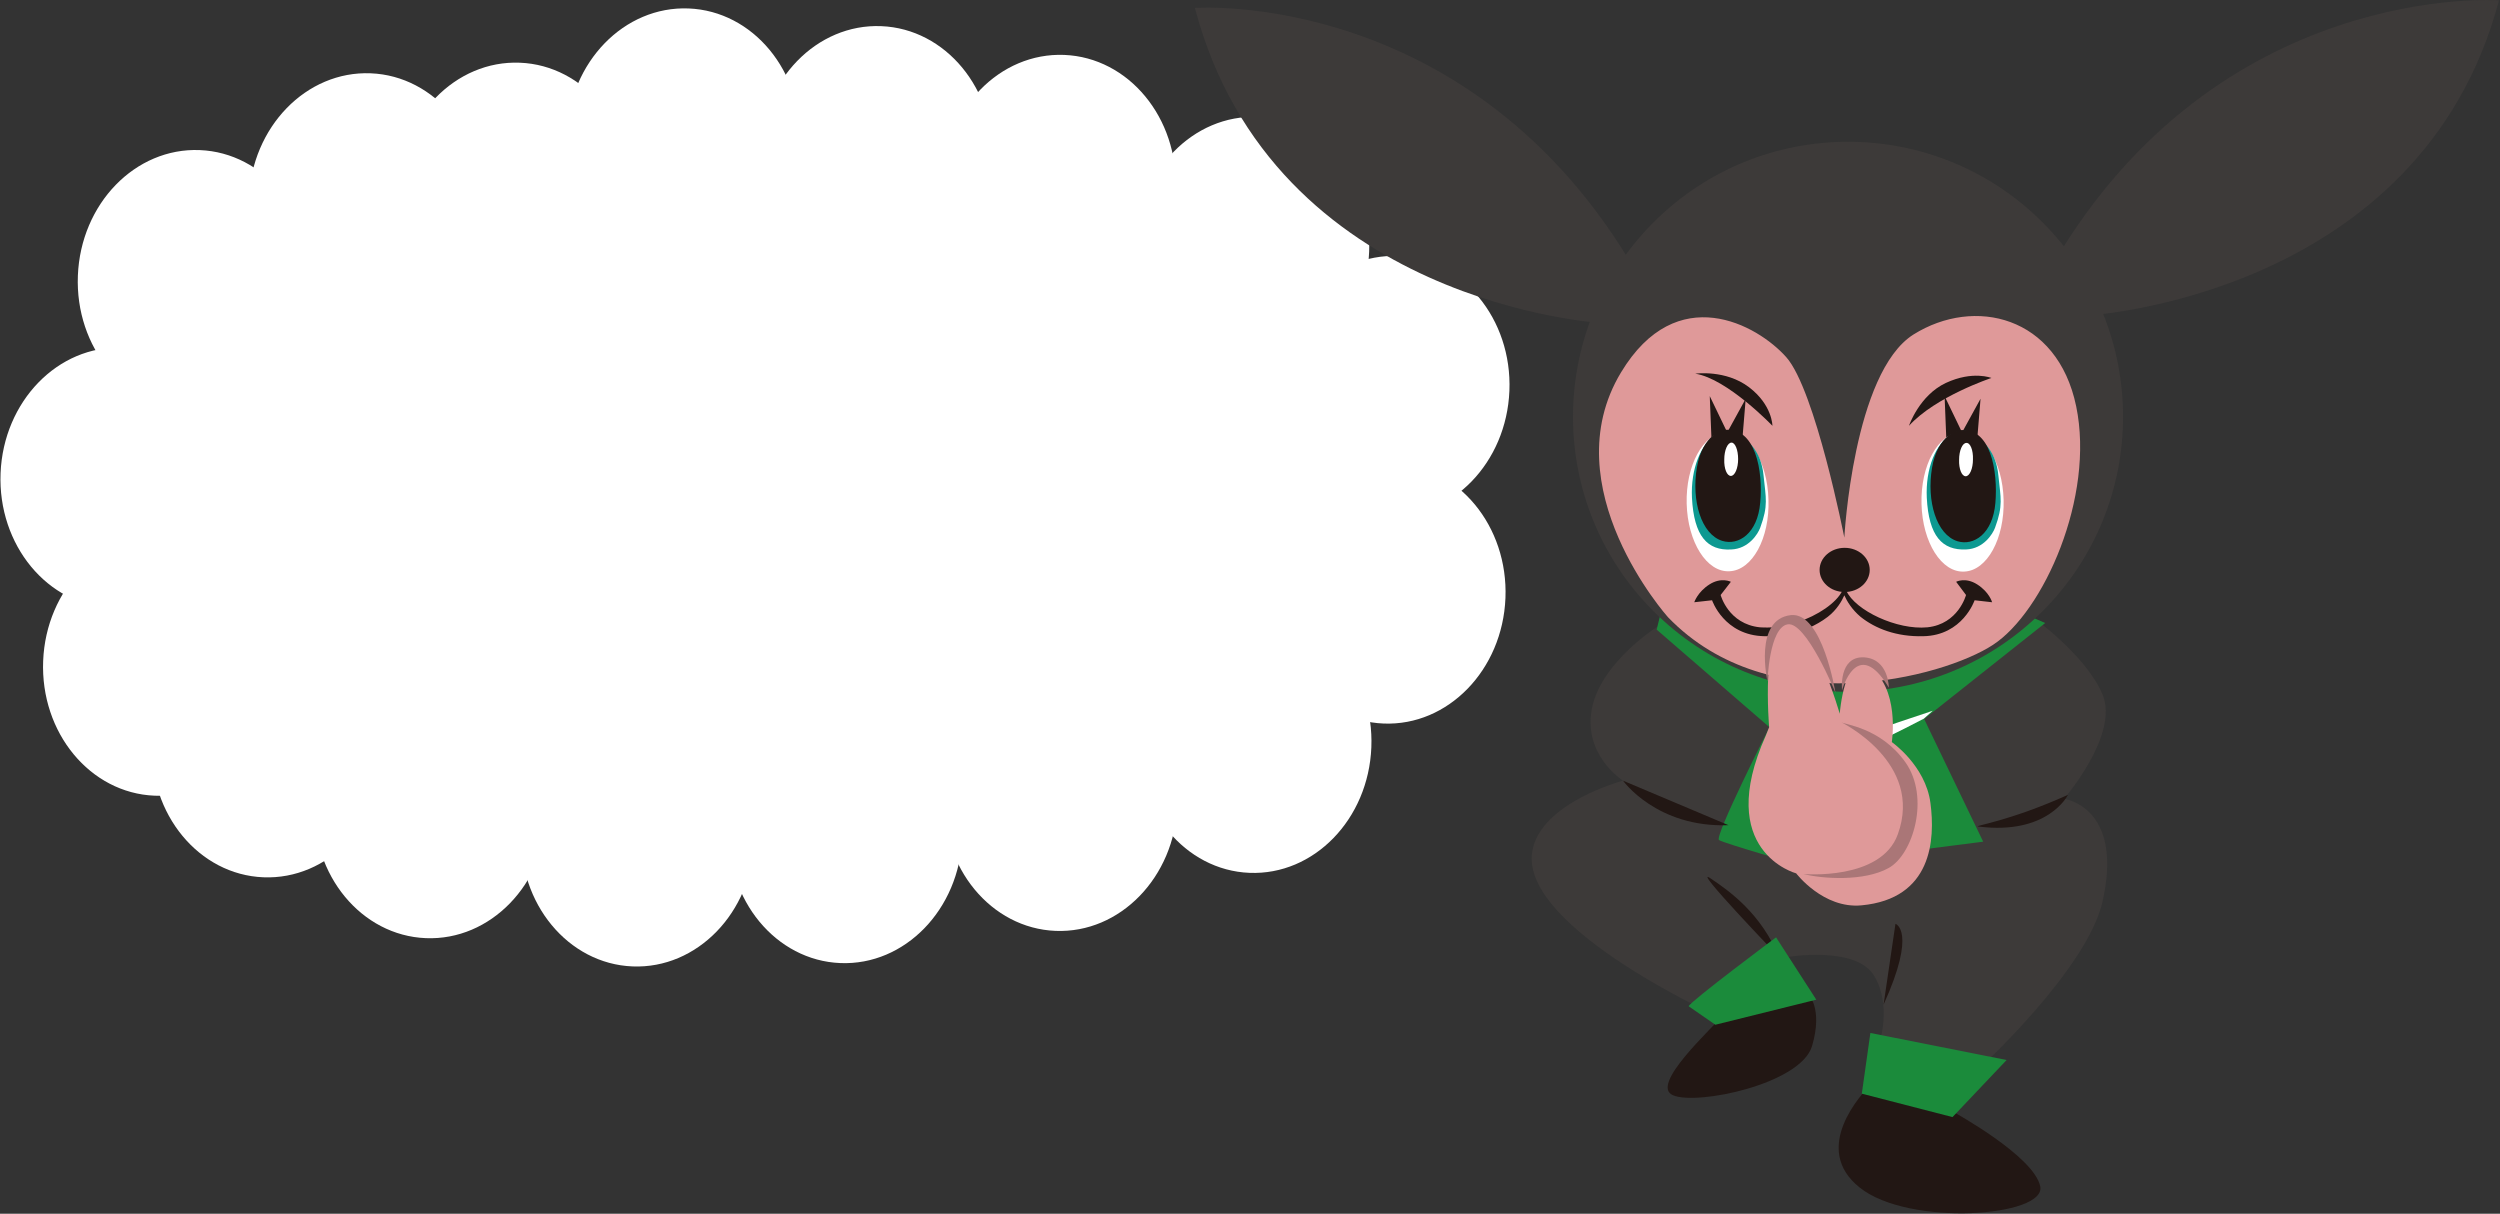 <?xml version="1.0" encoding="utf-8"?>
<!-- Generator: Adobe Illustrator 26.0.3, SVG Export Plug-In . SVG Version: 6.00 Build 0)  -->
<svg version="1.1" id="レイヤー_1" xmlns="http://www.w3.org/2000/svg" xmlns:xlink="http://www.w3.org/1999/xlink" x="0px"
	 y="0px" viewBox="0 0 758 368" style="enable-background:new 0 0 758 368;" xml:space="preserve">
<rect x="0" y="0" width="758" height="368" fill="#333333" stroke="none"/>
<style type="text/css">
	.st0{fill:#FFFFFF;}
	.st1{fill:#3D3A39;}
	.st2{fill:#1B8B3B;}
	.st3{fill:#DF9999;}
	.st4{fill:#221714;}
	.st5{fill:#AA7677;}
	.st6{fill:#0D9991;}
</style>
<g>
	
		<ellipse transform="matrix(4.001932e-02 -0.999 0.999 4.001932e-02 74.939 377.204)" class="st0" cx="233.8" cy="149.6" rx="105.4" ry="199.6"/>
	
		<ellipse transform="matrix(4.002018e-02 -0.999 0.999 4.002018e-02 -110.641 174.651)" class="st0" cx="35.6" cy="144.9" rx="39.5" ry="35.4"/>
	
		<ellipse transform="matrix(4.000876e-02 -0.999 0.999 4.000876e-02 -28.298 140.507)" class="st0" cx="59" cy="85" rx="39.5" ry="35.4"/>
	
		<ellipse transform="matrix(4.002066e-02 -0.999 0.999 4.002066e-02 44.846 169.909)" class="st0" cx="110.8" cy="61.6" rx="39.5" ry="35.4"/>
	
		<ellipse transform="matrix(4.002035e-02 -0.999 0.999 4.002035e-02 91.465 212.081)" class="st0" cx="156.1" cy="58.4" rx="39.5" ry="35.4"/>
	
		<ellipse transform="matrix(4.002019e-02 -0.999 0.999 4.002019e-02 156.963 247.436)" class="st0" cx="207.3" cy="42" rx="39.5" ry="35.4"/>
	
		<ellipse transform="matrix(4.001988e-02 -0.999 0.999 4.001988e-02 207.625 310.826)" class="st0" cx="265.6" cy="47.4" rx="39.5" ry="35.4"/>
	
		<ellipse transform="matrix(4.001956e-02 -0.999 0.999 4.001956e-02 252.208 374.646)" class="st0" cx="321.1" cy="56.1" rx="39.5" ry="35.4"/>
	
		<ellipse transform="matrix(4.002051e-02 -0.999 0.999 4.002051e-02 289.736 451.334)" class="st0" cx="379.8" cy="74.9" rx="39.5" ry="35.4"/>
	
		<ellipse transform="matrix(4.000827e-02 -0.999 0.999 4.000827e-02 288.508 534.278)" class="st0" cx="422.3" cy="117" rx="39.5" ry="35.4"/>
	
		<ellipse transform="matrix(4.001977e-02 -0.999 0.999 4.001977e-02 224.615 593.4)" class="st0" cx="421.1" cy="179.8" rx="39.5" ry="35.4"/>
	
		<ellipse transform="matrix(4.001984e-02 -0.999 0.999 4.001984e-02 140.328 596.198)" class="st0" cx="380.4" cy="225.1" rx="39.5" ry="35.4"/>
	
		<ellipse transform="matrix(4.002065e-02 -0.999 0.999 4.002065e-02 66.302 554.348)" class="st0" cx="321.6" cy="242.7" rx="39.5" ry="35.4"/>
	
		<ellipse transform="matrix(4.000830e-02 -0.999 0.999 4.000830e-02 -6.125 498.685)" class="st0" cx="256.5" cy="252.5" rx="39.5" ry="35.4"/>
	
		<ellipse transform="matrix(4.001940e-02 -0.999 0.999 4.001940e-02 -67.612 436.62)" class="st0" cx="193.4" cy="253.5" rx="39.5" ry="35.4"/>
	
		<ellipse transform="matrix(4.000843e-02 -0.999 0.999 4.000843e-02 -119.276 365.854)" class="st0" cx="130.8" cy="245" rx="39.5" ry="35.4"/>
	
		<ellipse transform="matrix(4.002066e-02 -0.999 0.999 4.002066e-02 -148.188 298.884)" class="st0" cx="81.5" cy="226.6" rx="39.5" ry="35.4"/>
	
		<ellipse transform="matrix(4.001988e-02 -0.999 0.999 4.001988e-02 -155.088 242.168)" class="st0" cx="48.5" cy="201.8" rx="39.5" ry="35.4"/>
</g>
<g>
	<path class="st1" d="M507.9,187.3c-1.5-0.5-21.4,11.7-25,26.5c-3.6,14.8,9.2,22.9,9.2,22.9s-25,6.6-27.5,21.4
		c-4.1,23.5,59.2,51.5,59.2,51.5l19.4-8.7l-1.5-10.7c0,0,20.9-3.6,26.5,5.6c5.6,9.2,1.5,20.9,1.5,20.9l31.1,6.6
		c0,0,32.1-29.6,36.7-50c6.5-28.8-11.7-31.1-11.7-31.1s16.8-19.4,11.7-31.6c-5.1-12.2-21.9-24-21.9-24L507.9,187.3z"/>
	<path class="st2" d="M503.3,186.8l-1,4.1l34.2,29.6c0,0-16.8,33.2-15.3,34.2c1.5,1,24.5,7.6,24.5,7.6l55.6-7.1l-17.9-37.2
		l36.7-29.1l-4.6-2H503.3z"/>
	
		<ellipse transform="matrix(0.707 -0.707 0.707 0.707 74.826 433.279)" class="st1" cx="560.4" cy="126.3" rx="83.4" ry="83.4"/>
	<path class="st3" d="M505.7,187.1c0,0-35.2-39.4-14.2-74.2c16.9-28,41.3-14.5,50.1-4.6c8.8,9.9,17.6,54.7,17.6,54.7
		s2.7-50.1,21-61.6c18.4-11.5,43.6-5.7,49.3,21.8s-9.9,62.3-25.2,72.3C589.1,205.5,536.7,219.3,505.7,187.1z"/>
	<path class="st1" d="M486.2,98c0,0-100.2-5.4-123.9-95.6c0,0,84.1-6.1,133.9,80.3L486.2,98z"/>
	<path class="st1" d="M632.4,95.7c0,0,101.4-5.4,125.3-95.6c0,0-85.1-6.1-135.4,80.3L632.4,95.7z"/>
	<path class="st4" d="M539.5,290.3c0,0-27-28.1-20.9-24C524.7,270.4,533.9,277,539.5,290.3z"/>
	<path class="st4" d="M523.7,306.5c-5,5.7-23.7,22.6-16.4,25.6c7.3,3.1,38.6-3.4,42.1-14.9c3.4-11.5-1.1-15.7-1.1-15.7L523.7,306.5z
		"/>
	<path class="st4" d="M567.3,328.7c-2.8,2.9-18.4,19.5-3.4,31.4c14.9,11.9,56.6,8.8,54.7-0.4s-26.4-22.6-26.4-22.6L567.3,328.7z"/>
	<path class="st2" d="M512,305.1c0.5-1.5,26.5-20.9,26.5-20.9l12.2,18.9l-30.6,7.6L512,305.1z"/>
	<polygon class="st2" points="564.5,331.6 567.1,313.2 608.4,321.4 592,338.7 	"/>
	<path class="st4" d="M571.1,304.6l3.6-24.5C574.7,280.1,581.3,282.1,571.1,304.6z"/>
	<path class="st0" d="M571.1,223.9c1.5-0.4,12.2-6,12.2-6l2.7-2.4l-16.1,5.4L571.1,223.9z"/>
	<path class="st3" d="M544.6,264.8c0,0-25-6.6-9.2-41.8l1-2.5c0,0-2.6-31.1,5.6-31.1c8.2,0,15.8,27,15.8,27s1.5-18.9,8.7-14.3
		c9.7,6.2,7.1,22.9,7.1,22.9s10.2,7.1,11.7,18.4c1.5,11.2,0.5,29.1-20.9,31.1C552.8,275.6,544.6,264.8,544.6,264.8z"/>
	<path class="st4" d="M538.5,190.1c-1.7,0.2-3.3,0.2-4.9,0.1c-9.6-1-11.9-9.8-11.9-9.8l3.1-4c0,0-2.9-1.5-6.5,0.8
		c-3.6,2.3-4.6,5.4-4.6,5.4l5.4-0.6c0,0,3.6,10.7,15.9,10.9c0.5,0,0.9,0,1.3,0C536.8,191.8,537.6,190.8,538.5,190.1z"/>
	<path class="st4" d="M599.5,177.2c-3.6-2.3-6.4-0.8-6.4-0.8l3,4c0,0-2.3,8.8-11.7,9.8c-9.2,0.9-21.9-5.1-24.6-11.1
		c0.2-0.5,0.2-0.7,0.2-0.7l-0.8,0.3l-0.8-0.3c0,0,0.1,0.3,0.2,0.7c-1.8,3.7-7.4,7.5-13.7,9.6c1.3,0.3,2.4,0.9,3.3,1.8
		c2.2-1,4.2-2.1,6-3.5c2.7-2.1,4.2-4.7,5-6.5c0.8,1.8,2.3,4.3,4.9,6.5c4.5,3.6,10.9,6.1,19,5.9c12-0.2,15.6-10.9,15.6-10.9l5.3,0.6
		C604,182.5,603.1,179.5,599.5,177.2z"/>
	<path class="st5" d="M558.1,218.9c0.8,0.8,12,1.5,19.6,12.2s2.3,28.1-5.1,32.1c-7.4,4.1-19.9,3.3-25.8,1.8c0,0,23.5,2.1,28.6-12
		C583.4,231.1,558.1,218.9,558.1,218.9z"/>
	<path class="st5" d="M535.9,206.6c0,0,0.5-16.3,6.1-17.3c5.6-1,14.5,20.7,14.5,20.7s-3.9-24.5-13.5-23.5
		C531.6,187.8,535.9,206.6,535.9,206.6z"/>
	<path class="st4" d="M524.1,250.2l-32-13.5C492.1,236.7,502.3,251,524.1,250.2z"/>
	<path class="st4" d="M599.8,250.6c-1.6-0.2,9.2-1.5,27.2-9.6C627,241.1,620.9,253.3,599.8,250.6z"/>
	<path class="st5" d="M558.5,209.3c0,0,4.6-16.8,14.2-0.8c0,0,0-8.8-7.6-9.2C557.4,199,558.5,209.3,558.5,209.3z"/>
	<path class="st4" d="M566.9,172.8c0,3.7-3.4,6.7-7.6,6.7c-4.2,0-7.6-3-7.6-6.7c0-3.7,3.4-6.7,7.6-6.7
		C563.5,166.1,566.9,169.1,566.9,172.8z"/>
	<path class="st4" d="M514,113.3c0,0,9.2-1.3,16.3,4.1c7.1,5.4,7.1,11.7,7.1,11.7S523.7,114.8,514,113.3z"/>
	<path class="st4" d="M578.8,129.1c0,0,3.1-9.2,11.2-13c8.2-3.8,13.8-1.5,13.8-1.5S586.9,120.2,578.8,129.1z"/>
	<g>
		<polygon class="st4" points="528.2,134.2 529.3,120.9 523.7,131.1 518.4,120.1 518.9,132.6 		"/>
		<path class="st0" d="M511.4,152.7c0.3,11.7,6.1,20.9,13,20.5c6.9-0.3,12.2-10,11.8-21.7c-0.3-11.7-6.1-20.9-13-20.5
			C516.4,131.4,511.1,141.1,511.4,152.7z"/>
		<path class="st6" d="M533.7,160c-0.7,1.9-3.5,6.4-8.8,6.6c-7.2,0.4-11.3-4-11.9-15.7c-0.4-8.6,2.6-16.7,8-19.5c0,0,3.3-2,6.4,0.3
			c3.1,2.3,6.6,5.4,7.3,12.4C535.4,151.1,536.2,153.2,533.7,160z"/>
		<path class="st4" d="M522.5,130.4c0,0-6.3,1.2-8,11.3c-1.7,10.1,1.3,20.3,7.7,22.3c4.9,1.5,10.7-2.2,11.5-11.6
			C534.6,143.1,532.4,129,522.5,130.4z"/>
		<path class="st0" d="M527,139.2c0,2.8-1,5.1-2.2,5.1c-1.2,0-2.1-2.2-2-5c0-2.8,1-5.1,2.2-5.1C526.1,134.2,527,136.4,527,139.2z"/>
	</g>
	<g>
		<polygon class="st4" points="599.4,134.3 600.5,120.9 594.9,131.1 589.6,120.1 590.1,132.6 		"/>
		<path class="st0" d="M582.6,152.8c0.3,11.7,6.1,20.9,13,20.5c6.9-0.3,12.2-10,11.9-21.7c-0.3-11.7-6.1-20.9-13-20.5
			C587.6,131.4,582.3,141.1,582.6,152.8z"/>
		<path class="st6" d="M604.9,160c-0.7,1.9-3.5,6.4-8.8,6.6c-7.2,0.3-11.3-4-11.9-15.7c-0.4-8.7,2.6-16.7,8-19.5c0,0,3.3-2,6.4,0.3
			c3.1,2.3,6.6,5.4,7.3,12.4C606.6,151.1,607.4,153.2,604.9,160z"/>
		<path class="st4" d="M593.8,130.5c0,0-6.3,1.2-8,11.3c-1.7,10.1,1.3,20.3,7.7,22.3c4.9,1.5,10.7-2.2,11.5-11.6
			C605.8,143.1,603.7,129,593.8,130.5z"/>
		<path class="st0" d="M598.2,139.3c0,2.8-1,5.1-2.2,5.1c-1.2,0-2.1-2.2-2-5c0-2.8,1-5.1,2.2-5.1
			C597.4,134.2,598.3,136.5,598.2,139.3z"/>
	</g>
</g>
<g>
</g>
<g>
</g>
<g>
</g>
<g>
</g>
<g>
</g>
<g>
</g>
</svg>
